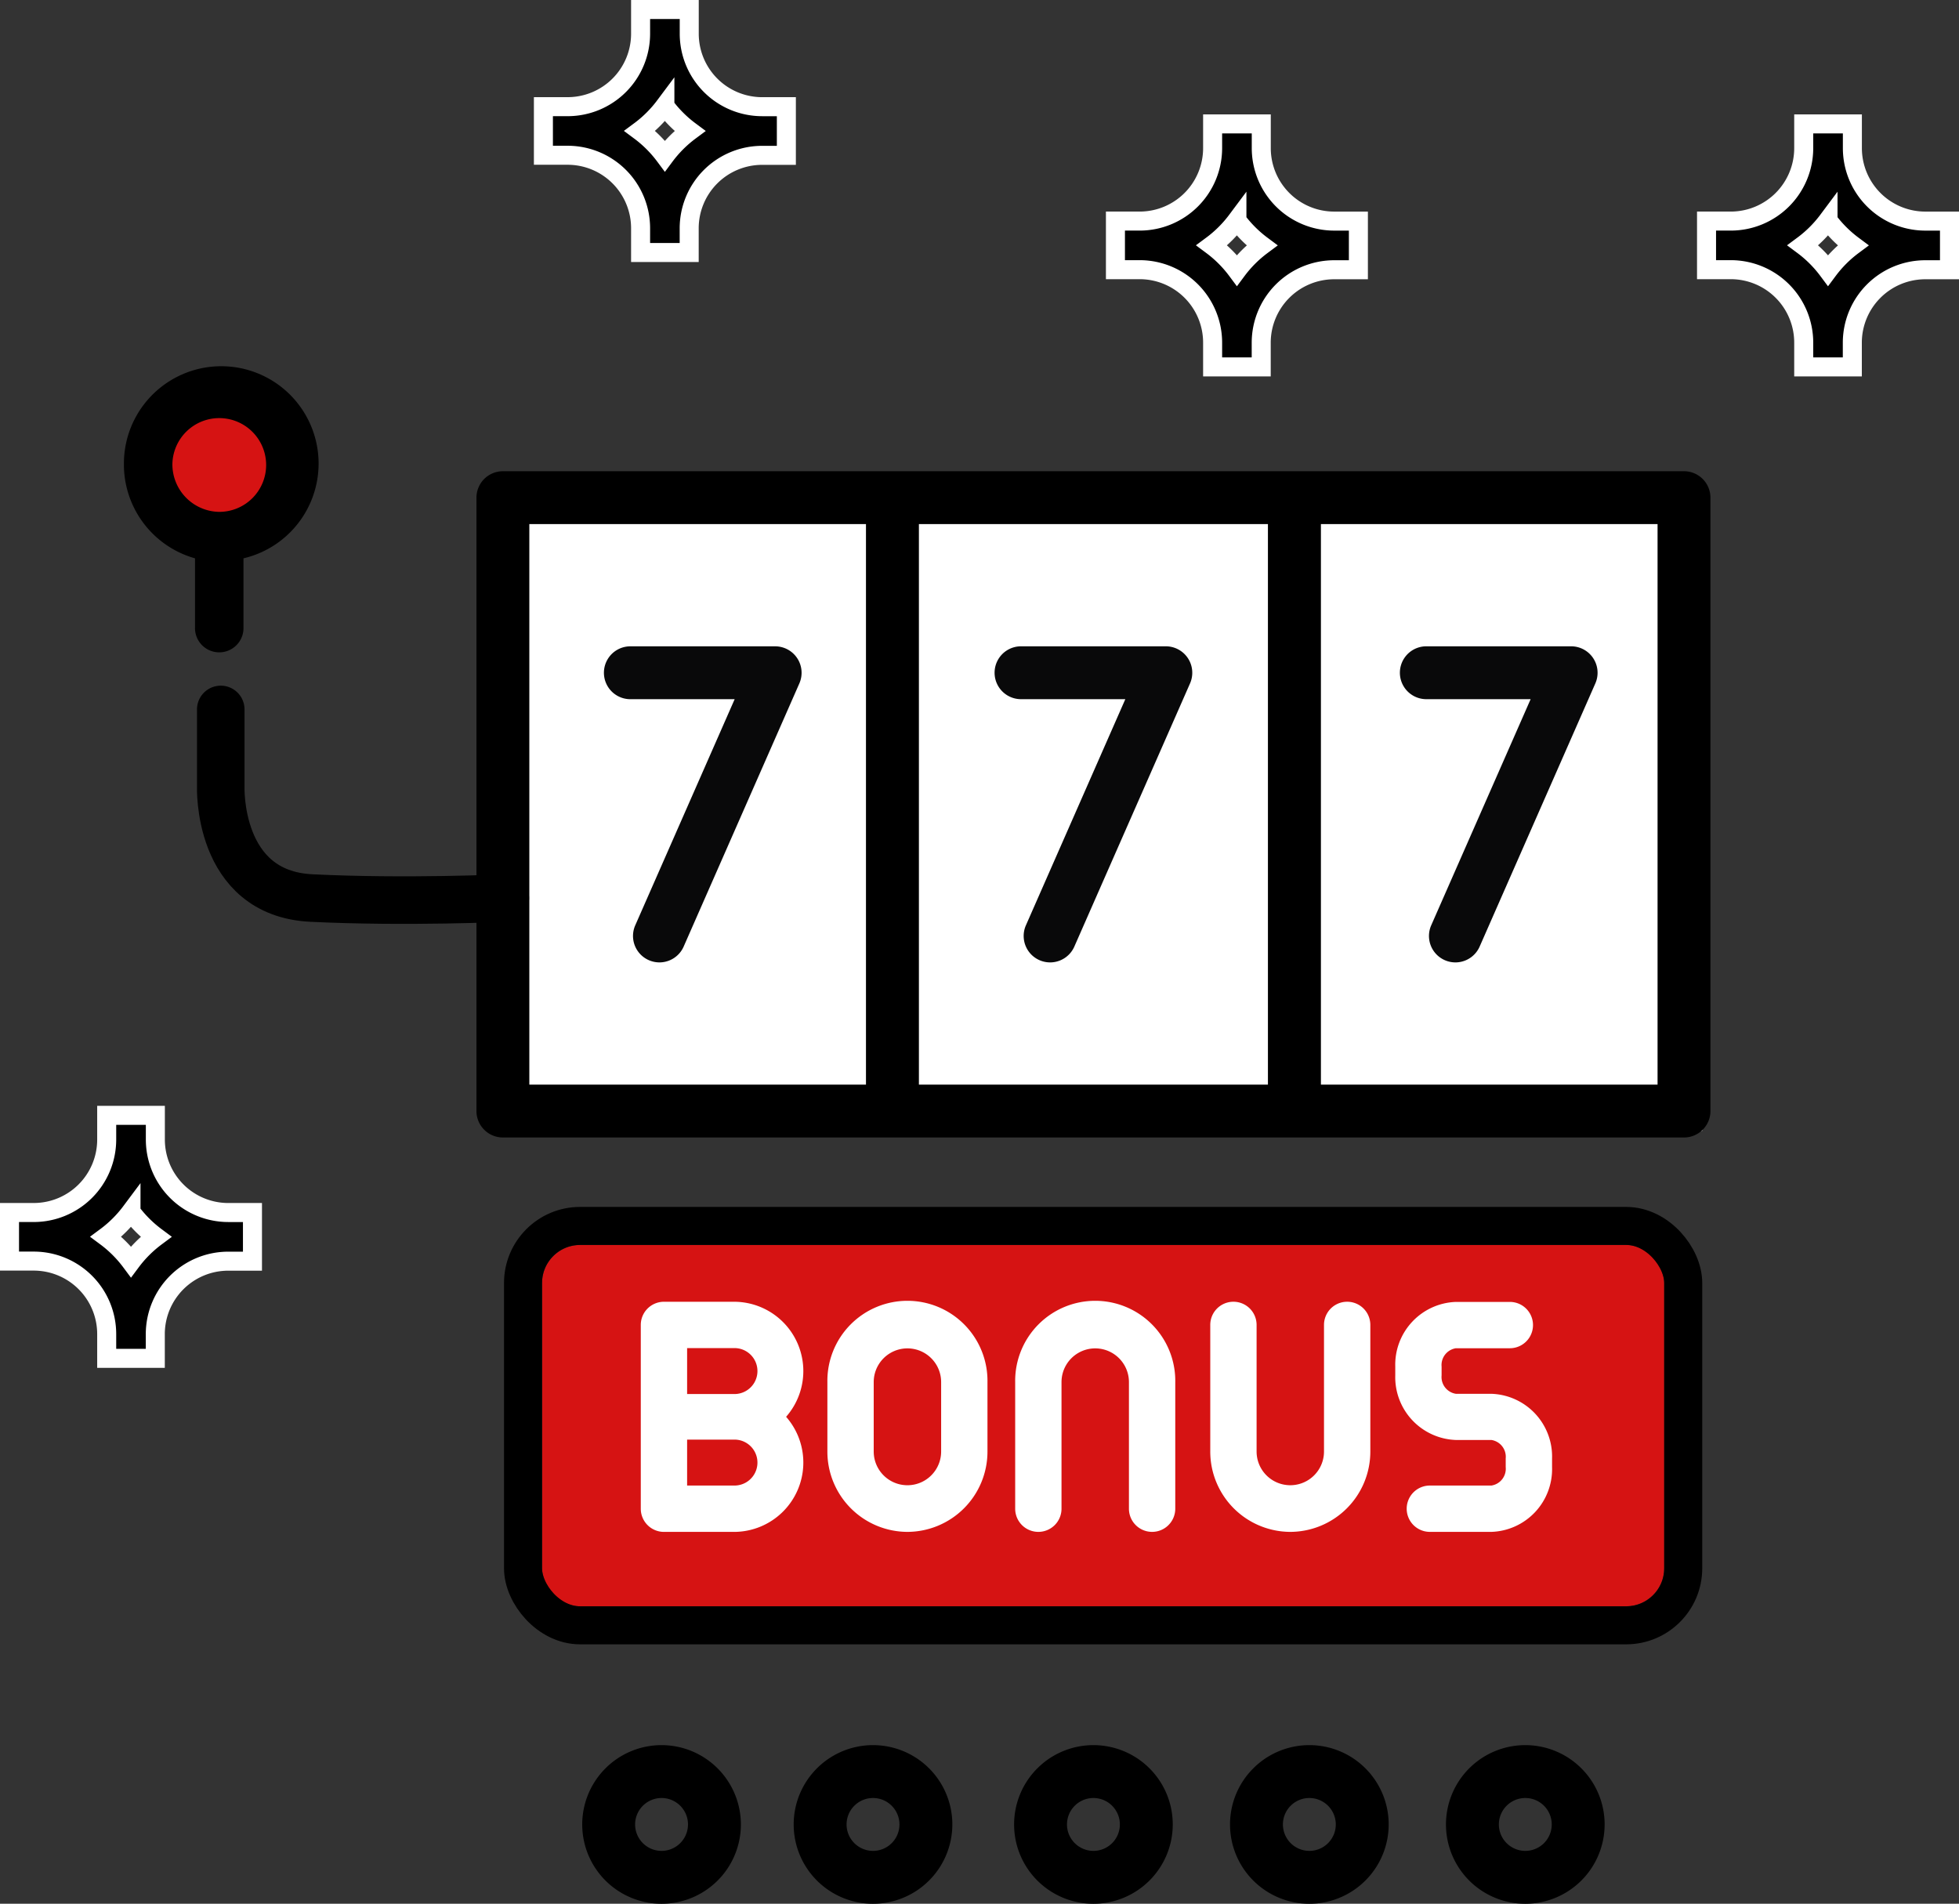 <svg xmlns="http://www.w3.org/2000/svg" width="103" height="100.102" viewBox="0 0 103 100.102"><rect x="0" y="0" width="103" height="100.102" fill="#333333" stroke="none"/><defs><style>.a,.d{fill:#d61313;}.b{fill:#fff;}.c{fill:#09090a;}.d,.e{stroke:#000;}.d{stroke-width:2px;}.e,.h{fill:none;}.e{stroke-linecap:round;stroke-width:2.5px;}.f{stroke:#fff;}.g{stroke:none;}</style></defs><g transform="translate(-1362.5 -1429.79)"><g transform="translate(1369.015 1449.048)"><path d="M150.171,429a4.171,4.171,0,1,0,4.171,4.171A4.175,4.175,0,0,0,150.171,429Zm0,5.561a1.39,1.39,0,1,1,1.39-1.39A1.392,1.392,0,0,1,150.171,434.561Z" transform="translate(-121.903 -356.496)"/><path d="M399.341,433.171a4.171,4.171,0,1,0-4.171,4.171A4.175,4.175,0,0,0,399.341,433.171Zm-5.561,0a1.39,1.39,0,1,1,1.39,1.39A1.392,1.392,0,0,1,393.78,433.171Z" transform="translate(-321.488 -356.496)"/><path d="M338.091,433.171a4.171,4.171,0,1,0-4.171,4.171A4.175,4.175,0,0,0,338.091,433.171Zm-5.561,0a1.39,1.39,0,1,1,1.39,1.39A1.392,1.392,0,0,1,332.53,433.171Z" transform="translate(-271.592 -356.496)"/><path d="M276.841,433.171a4.171,4.171,0,1,0-4.171,4.171A4.175,4.175,0,0,0,276.841,433.171Zm-5.561,0a1.39,1.39,0,1,1,1.39,1.39A1.392,1.392,0,0,1,271.28,433.171Z" transform="translate(-221.695 -356.496)"/><path d="M214.325,433.171a4.171,4.171,0,1,0-4.171,4.171A4.175,4.175,0,0,0,214.325,433.171Zm-5.561,0a1.39,1.39,0,1,1,1.39,1.39A1.392,1.392,0,0,1,208.764,433.171Z" transform="translate(-170.768 -356.496)"/><circle class="a" cx="3.5" cy="3.5" r="3.5" transform="translate(0.985 2.204)"/><rect class="b" width="62" height="34" transform="translate(20.985 6.204)"/><path d="M116,106.89v32.253a1.39,1.39,0,0,0,1.39,1.39h62.1a1.39,1.39,0,0,0,1.39-1.39V106.89a1.39,1.39,0,0,0-1.39-1.39h-62.1A1.39,1.39,0,0,0,116,106.89Zm62.1,30.863h-17.7V108.28h17.7ZM157.614,108.28v29.473H139.263V108.28Zm-38.834,0h17.7v29.473h-17.7Z" transform="translate(-97.464 -99.98)"/><path class="c" d="M161.156,155.168h-7.614a1.39,1.39,0,0,0,0,2.78h5.484l-5.227,11.89a1.39,1.39,0,1,0,2.545,1.119l6.084-13.84A1.391,1.391,0,0,0,161.156,155.168Z" transform="translate(-126.914 -140.441)"/><path class="c" d="M264.354,157.948h5.484l-5.227,11.89a1.39,1.39,0,0,0,2.546,1.119l6.084-13.84a1.391,1.391,0,0,0-1.273-1.95h-7.614a1.39,1.39,0,0,0,0,2.78Z" transform="translate(-217.186 -140.441)"/><path class="c" d="M379.316,157.948H384.8l-5.227,11.89a1.39,1.39,0,0,0,2.546,1.119l6.084-13.84a1.391,1.391,0,0,0-1.273-1.95h-7.614a1.39,1.39,0,0,0,0,2.78Z" transform="translate(-310.838 -140.441)"/><path d="M19.738,94.233a1.275,1.275,0,1,0,2.549,0V90.6A5.118,5.118,0,1,0,16,85.634,5.123,5.123,0,0,0,19.738,90.6Zm-1.189-8.6a2.465,2.465,0,1,1,2.464,2.524A2.5,2.5,0,0,1,18.549,85.634Z" transform="translate(-16 -80.5)"/></g><g transform="translate(1391.071 1495.164)"><g class="d" transform="translate(-0.071 0.088)"><rect class="g" width="59" height="19" rx="2"/><rect class="h" x="-1" y="-1" width="61" height="21" rx="3"/></g><g transform="translate(5.12 3.074)"><path class="b" d="M176.2,230.846a4.222,4.222,0,0,0,4.209-4.225V222.97a4.209,4.209,0,1,0-8.417,0v3.651A4.221,4.221,0,0,0,176.2,230.846Zm-1.772-7.876a1.772,1.772,0,1,1,3.545,0v3.651a1.772,1.772,0,1,1-3.545,0Z" transform="translate(-162.181 -218.745)"/><path class="b" d="M349.755,226.015h1.868a.893.893,0,0,1,.751.968v.46a.893.893,0,0,1-.751.968h-3.237a1.218,1.218,0,0,0,0,2.436h3.237a3.3,3.3,0,0,0,3.188-3.4v-.46a3.3,3.3,0,0,0-3.188-3.4h-1.868a.893.893,0,0,1-.752-.968v-.46a.893.893,0,0,1,.752-.968h2.836a1.218,1.218,0,0,0,0-2.436h-2.836a3.305,3.305,0,0,0-3.188,3.4v.46A3.305,3.305,0,0,0,349.755,226.015Z" transform="translate(-306.898 -218.746)"/><path class="b" d="M230.941,230.847a1.218,1.218,0,0,0,1.218-1.218v-6.658a1.772,1.772,0,1,1,3.545,0v6.658a1.218,1.218,0,1,0,2.436,0v-6.658a4.209,4.209,0,1,0-8.417,0v6.658A1.218,1.218,0,0,0,230.941,230.847Z" transform="translate(-210.038 -218.746)"/><path class="b" d="M293.868,230.847a4.221,4.221,0,0,0,4.208-4.225v-6.658a1.218,1.218,0,0,0-2.436,0v6.658a1.772,1.772,0,1,1-3.544,0v-6.658a1.218,1.218,0,1,0-2.436,0v6.658A4.222,4.222,0,0,0,293.868,230.847Z" transform="translate(-259.718 -218.746)"/><path class="b" d="M114.674,219.967c0,.029,0,.058,0,.087s0,.057,0,.087v9.491a1.218,1.218,0,0,0,1.218,1.218H119.6a3.647,3.647,0,0,0,2.715-6.052,3.645,3.645,0,0,0-2.715-6.049h-3.707A1.218,1.218,0,0,0,114.674,219.967Zm2.436,1.218H119.6a1.208,1.208,0,0,1,0,2.416H117.11Zm0,4.812H119.6a1.208,1.208,0,0,1,0,2.416H117.11Z" transform="translate(-114.674 -218.748)"/></g></g><path class="e" d="M-21959.336-2460.667v4.029s-.23,5.643,4.76,5.888,10.2,0,10.2,0" transform="translate(23333.443 3927.76)"/><path class="f" d="M5.11,107.5v1.277H7.665V107.5a3.837,3.837,0,0,1,3.832-3.832h1.277V101.11H11.5a3.837,3.837,0,0,1-3.832-3.832V96H5.11v1.277a3.837,3.837,0,0,1-3.832,3.832H0v2.555H1.277A3.837,3.837,0,0,1,5.11,107.5Zm1.277-6.426A6.4,6.4,0,0,0,7.7,102.387,6.4,6.4,0,0,0,6.387,103.7a6.4,6.4,0,0,0-1.317-1.317A6.4,6.4,0,0,0,6.387,101.07Zm0,0" transform="translate(1452.226 1340.306)"/><path class="f" d="M5.11,107.5v1.277H7.665V107.5a3.837,3.837,0,0,1,3.832-3.832h1.277V101.11H11.5a3.837,3.837,0,0,1-3.832-3.832V96H5.11v1.277a3.837,3.837,0,0,1-3.832,3.832H0v2.555H1.277A3.837,3.837,0,0,1,5.11,107.5Zm1.277-6.426A6.4,6.4,0,0,0,7.7,102.387,6.4,6.4,0,0,0,6.387,103.7a6.4,6.4,0,0,0-1.317-1.317A6.4,6.4,0,0,0,6.387,101.07Zm0,0" transform="translate(1363 1392.437)"/><path class="f" d="M5.11,107.5v1.277H7.665V107.5a3.837,3.837,0,0,1,3.832-3.832h1.277V101.11H11.5a3.837,3.837,0,0,1-3.832-3.832V96H5.11v1.277a3.837,3.837,0,0,1-3.832,3.832H0v2.555H1.277A3.837,3.837,0,0,1,5.11,107.5Zm1.277-6.426A6.4,6.4,0,0,0,7.7,102.387,6.4,6.4,0,0,0,6.387,103.7a6.4,6.4,0,0,0-1.317-1.317A6.4,6.4,0,0,0,6.387,101.07Zm0,0" transform="translate(1391.071 1334.29)"/><path class="f" d="M5.11,107.5v1.277H7.665V107.5a3.837,3.837,0,0,1,3.832-3.832h1.277V101.11H11.5a3.837,3.837,0,0,1-3.832-3.832V96H5.11v1.277a3.837,3.837,0,0,1-3.832,3.832H0v2.555H1.277A3.837,3.837,0,0,1,5.11,107.5Zm1.277-6.426A6.4,6.4,0,0,0,7.7,102.387,6.4,6.4,0,0,0,6.387,103.7a6.4,6.4,0,0,0-1.317-1.317A6.4,6.4,0,0,0,6.387,101.07Zm0,0" transform="translate(1421.147 1340.306)"/></g></svg>